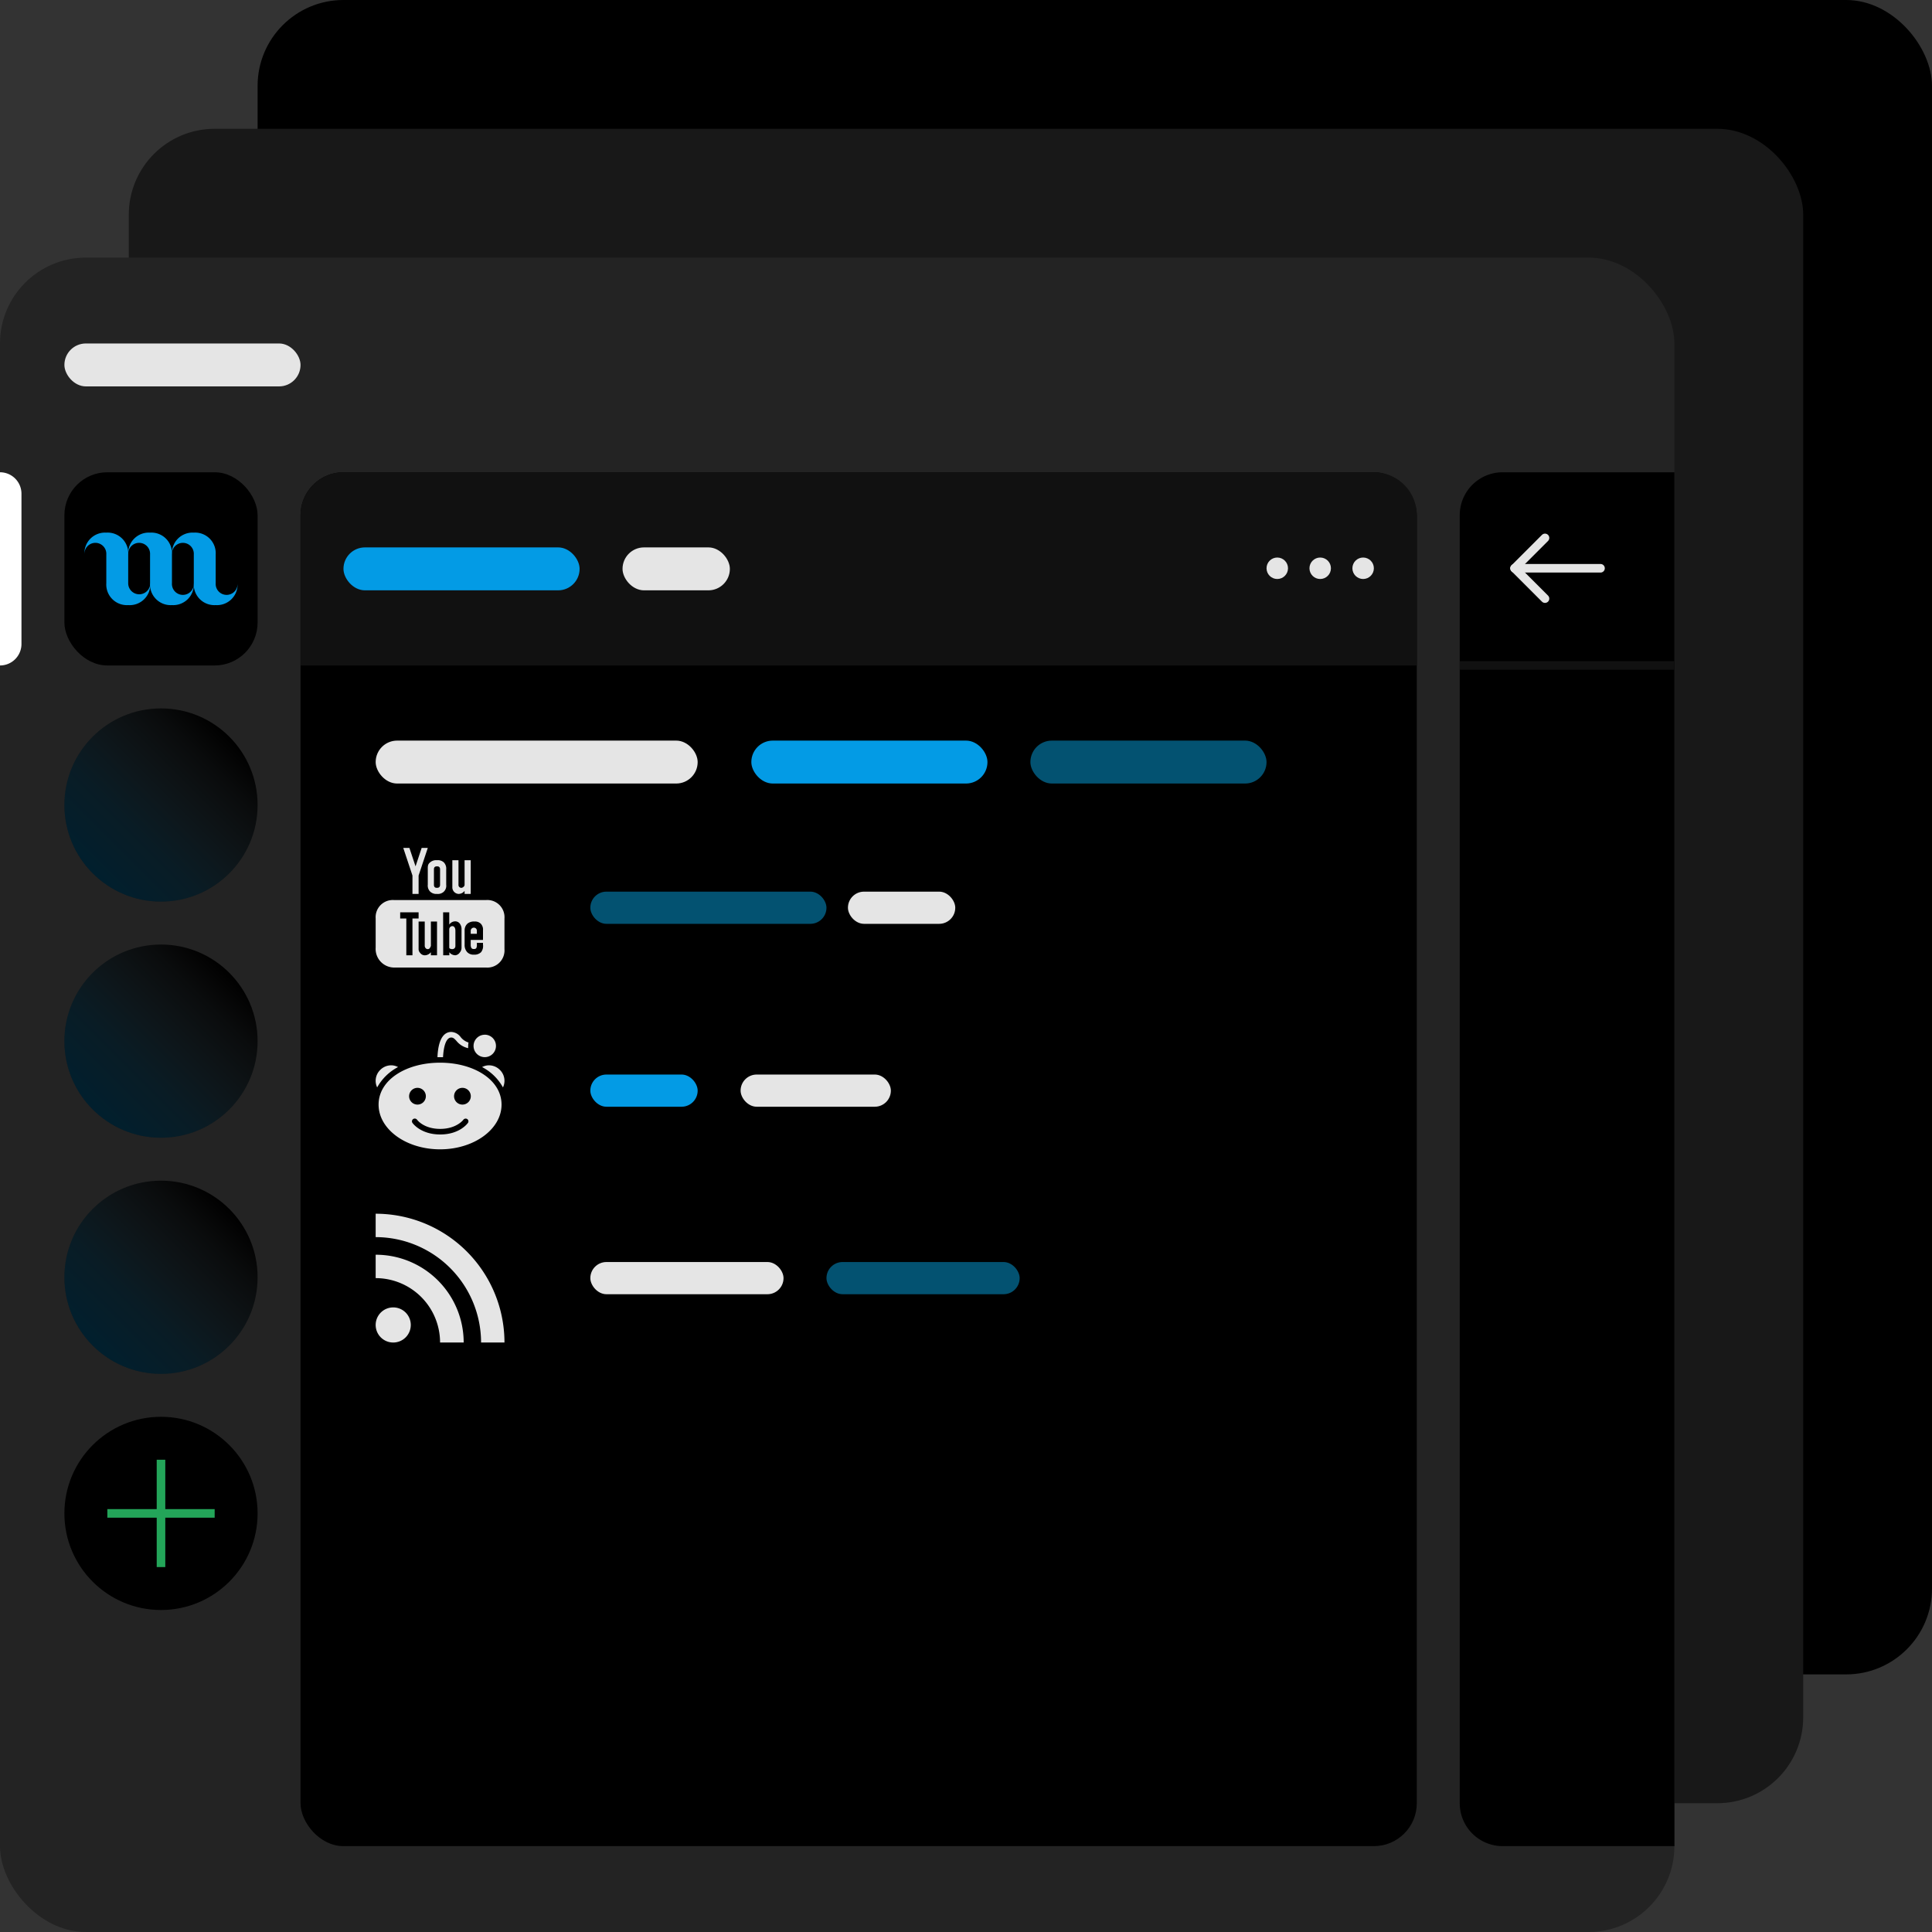 <svg xmlns="http://www.w3.org/2000/svg" xmlns:xlink="http://www.w3.org/1999/xlink" viewBox="0 0 450 450"><rect x="0" y="0" width="450" height="450" fill="#333333" stroke="none"/><defs><style>.cls-1{fill:#181818;}.cls-2{fill:#232323;}.cls-3{fill:#111;}.cls-14,.cls-4,.cls-9{fill:none;stroke-miterlimit:10;stroke-width:2px;}.cls-4{stroke:#111;}.cls-13,.cls-5{fill:#e5e5e5;}.cls-6{fill:#039be5;}.cls-7{fill:#035271;}.cls-8{fill:#fff;}.cls-9{stroke:#e5e5e5;stroke-linecap:round;}.cls-10{fill:url(#linear-gradient);}.cls-11{fill:url(#linear-gradient-2);}.cls-12{fill:url(#linear-gradient-3);}.cls-13{fill-rule:evenodd;}.cls-14{stroke:#23a559;}</style><linearGradient id="linear-gradient" x1="21.59" y1="203.41" x2="53.41" y2="171.59" gradientUnits="userSpaceOnUse"><stop offset="0" stop-color="#039be5" stop-opacity="0.2"/><stop offset="0.31" stop-color="#37b0ea" stop-opacity="0.16"/><stop offset="0.81" stop-color="#c2e7f9" stop-opacity="0.05"/><stop offset="1" stop-color="#fff" stop-opacity="0"/></linearGradient><linearGradient id="linear-gradient-2" x1="21.59" y1="258.41" x2="53.41" y2="226.59" xlink:href="#linear-gradient"/><linearGradient id="linear-gradient-3" x1="21.59" y1="313.41" x2="53.41" y2="281.59" xlink:href="#linear-gradient"/></defs><g id="Layer_2" data-name="Layer 2"><g id="Layer_1-2" data-name="Layer 1"><rect x="60" width="390" height="390" rx="20"/><rect class="cls-1" x="30" y="30" width="390" height="390" rx="20"/><rect class="cls-2" y="60" width="390" height="390" rx="20"/><rect x="70" y="110" width="260" height="320" rx="10"/><path d="M390,430H350a10,10,0,0,1-10-10V120a10,10,0,0,1,10-10h40Z"/><path class="cls-3" d="M330,155H70V120a10,10,0,0,1,10-10H320a10,10,0,0,1,10,10Z"/><line class="cls-4" x1="340" y1="155" x2="390" y2="155"/><rect class="cls-5" x="15" y="80" width="55" height="10" rx="5"/><rect class="cls-6" x="80" y="127.5" width="55" height="10" rx="5"/><rect class="cls-5" x="87.5" y="172.5" width="75" height="10" rx="5"/><rect class="cls-7" x="137.5" y="207.68" width="55" height="7.5" rx="3.75"/><rect class="cls-5" x="197.5" y="207.68" width="25" height="7.5" rx="3.75"/><rect class="cls-6" x="137.5" y="250.28" width="25" height="7.5" rx="3.75"/><rect class="cls-5" x="172.5" y="250.28" width="35" height="7.5" rx="3.75"/><rect class="cls-5" x="137.5" y="293.95" width="45" height="7.5" rx="3.75"/><rect class="cls-7" x="192.5" y="293.95" width="45" height="7.5" rx="3.75"/><rect class="cls-6" x="175" y="172.5" width="55" height="10" rx="5"/><rect class="cls-7" x="240" y="172.5" width="55" height="10" rx="5"/><rect class="cls-5" x="145" y="127.5" width="25" height="10" rx="5"/><path class="cls-8" d="M0,155H0V110H0a5,5,0,0,1,5,5v35A5,5,0,0,1,0,155Z"/><rect x="15" y="110" width="45" height="45" rx="10"/><g id="Main"><path class="cls-6" d="M29.86,135.85v-6.7a4.8,4.8,0,0,0-5.1-5.09,4.8,4.8,0,0,0-5.09,5.09,2.55,2.55,0,1,1,5.09,0v6.7a4.8,4.8,0,0,0,5.1,5.09A4.8,4.8,0,0,0,35,135.85,2.55,2.55,0,1,1,29.86,135.85Z"/><path class="cls-6" d="M40.05,135.85v-6.7a4.8,4.8,0,0,0-5.1-5.09,4.8,4.8,0,0,0-5.09,5.09,2.55,2.55,0,1,1,5.09,0v6.7a4.8,4.8,0,0,0,5.1,5.09,4.8,4.8,0,0,0,5.09-5.09A2.55,2.55,0,1,1,40.05,135.85Z"/><path class="cls-6" d="M50.24,135.85v-6.7a4.8,4.8,0,0,0-5.1-5.09,4.8,4.8,0,0,0-5.09,5.09,2.55,2.55,0,1,1,5.09,0v6.7a4.8,4.8,0,0,0,5.1,5.09,4.8,4.8,0,0,0,5.09-5.09A2.55,2.55,0,1,1,50.24,135.85Z"/></g><line class="cls-9" x1="352.79" y1="132.36" x2="372.79" y2="132.36"/><line class="cls-9" x1="352.79" y1="132.36" x2="359.86" y2="139.43"/><line class="cls-9" x1="352.79" y1="132.36" x2="359.86" y2="125.29"/><circle class="cls-5" cx="317.5" cy="132.36" r="2.5"/><circle class="cls-5" cx="307.5" cy="132.36" r="2.5"/><circle class="cls-5" cx="297.5" cy="132.36" r="2.5"/><circle cx="37.5" cy="187.5" r="22.5"/><circle class="cls-10" cx="37.5" cy="187.5" r="22.5"/><circle cx="37.5" cy="242.5" r="22.5"/><circle class="cls-11" cx="37.5" cy="242.5" r="22.5"/><circle cx="37.5" cy="297.5" r="22.5"/><circle class="cls-12" cx="37.5" cy="297.5" r="22.5"/><circle cx="37.5" cy="352.5" r="22.5"/><path class="cls-13" d="M93.93,197.5l2.14,6.43v4.28H97.5v-4.28l2.14-6.43H98.21l-1.42,4.29-1.43-4.29Zm7.86,2.86a2.17,2.17,0,0,0-1.61.5c-.44.38-.57.67-.54,1.64v3.57a2,2,0,0,0,.55,1.6,2.07,2.07,0,0,0,1.6.54,2,2,0,0,0,1.6-.54,1.9,1.9,0,0,0,.54-1.6V202.5a2.1,2.1,0,0,0-.55-1.63A2.07,2.07,0,0,0,101.79,200.36Zm3.57,0v6.43a1.54,1.54,0,0,0,1.43,1.42,1.77,1.77,0,0,0,1.42-.71v.71h1.43v-7.85h-1.43v5.71c0,.49-.58.72-.71.72a.66.66,0,0,1-.71-.72v-5.71Zm-3.57,1.43c.21,0,.71,0,.71.71v3.57c0,.69-.48.72-.71.72s-.72,0-.72-.72V202.5C101.07,201.92,101.38,201.79,101.79,201.79Zm-10,7.85a4,4,0,0,0-4.29,4.29v6.78a4.34,4.34,0,0,0,4.29,4.65h21.42a4,4,0,0,0,4.29-4.29v-7.14a4,4,0,0,0-4.29-4.29Zm1.42,2.86H97.5v1.43H96.07v8.57H94.64v-8.57H93.21Zm10,0h1.43v2.86a1.7,1.7,0,0,1,.65-.58,1.61,1.61,0,0,1,.69-.18,1.32,1.32,0,0,1,1.08.48,2.11,2.11,0,0,1,.44,1.35v4.28a1.71,1.71,0,0,1-.41,1.15,1.46,1.46,0,0,1-1,.64,1.75,1.75,0,0,1-1.43-.71v.71h-1.43Zm-5.71,2.14h1.43v5.72c0,.16.19.72.71.71s.59-.55.72-.71v-5.72h1.43v7.86h-1.43v-.71a1.76,1.76,0,0,1-.7.55,1.66,1.66,0,0,1-.88.16,1.36,1.36,0,0,1-.92-.55,1.24,1.24,0,0,1-.36-.88Zm13,0a1.91,1.91,0,0,1,1.51.53,2,2,0,0,1,.49,1.53v2.23h-2.86V220a1.52,1.52,0,0,0,.16.81.61.61,0,0,0,.56.23.67.67,0,0,0,.57-.19,1.72,1.72,0,0,0,.14-.88v-.36h1.43v.43a2.31,2.31,0,0,1-.45,1.74,2.19,2.19,0,0,1-1.67.58,2,2,0,0,1-1.59-.62,2.44,2.44,0,0,1-.57-1.7V216.7a2.09,2.09,0,0,1,.64-1.55A2.35,2.35,0,0,1,110.5,214.64Zm-5.14,1.07a.75.75,0,0,0-.72.72v4.28c0,.21.32.36.72.36a.7.7,0,0,0,.71-.7v-3.58C106.07,216.07,105.75,215.71,105.36,215.71Zm5,.36a.73.73,0,0,0-.72.72v.71h1.43v-.71A.69.69,0,0,0,110.36,216.07Z"/><path class="cls-5" d="M105.1,240.36c-1.37,0-3,1.07-3.21,5.88l.61,0,.69,0c.16-2.89.84-4.58,1.91-4.58.46,0,.72.25,1.2.77a4.84,4.84,0,0,0,2.75,1.71,4.55,4.55,0,0,1,0-.53,4.15,4.15,0,0,1,.08-.79,3.72,3.72,0,0,1-1.83-1.26A2.86,2.86,0,0,0,105.1,240.36Zm7.82.65a2.61,2.61,0,1,0,2.6,2.6A2.61,2.61,0,0,0,112.92,241Zm-10.42,6.51c-7.9,0-14.32,4-14.32,9.76S94.6,267.7,102.5,267.7s14.32-4.67,14.32-10.42S110.4,247.52,102.5,247.52Zm-11.39.61a3.61,3.61,0,0,0-2.55,1.08,3.54,3.54,0,0,0-.71,4.07,11.77,11.77,0,0,1,4.86-4.74A3.43,3.43,0,0,0,91.11,248.13Zm22.78,0a3.43,3.43,0,0,0-1.6.41,11.77,11.77,0,0,1,4.86,4.74,3.54,3.54,0,0,0-.71-4.07A3.61,3.61,0,0,0,113.89,248.13Zm-16.6,5.25a1.95,1.95,0,1,1-2,2A1.95,1.95,0,0,1,97.29,253.38Zm10.42,0a1.95,1.95,0,1,1-1.95,2A1.95,1.95,0,0,1,107.71,253.38Zm-11,7.16a.72.72,0,0,1,.43.26c.07.1,1.59,2.14,5.39,2.14s5.38-2.1,5.39-2.12a.67.67,0,0,1,.92-.16.64.64,0,0,1,.14.9c-.08.11-1.93,2.68-6.45,2.68s-6.37-2.57-6.45-2.68a.64.64,0,0,1,.14-.9A.68.68,0,0,1,96.68,260.54Z"/><path class="cls-5" d="M87.5,282.7v5.45a24.57,24.57,0,0,1,24.55,24.55h5.45A30,30,0,0,0,87.5,282.7Zm0,9.55v5.45a15,15,0,0,1,15,15H108A20.46,20.46,0,0,0,87.5,292.25Zm4.09,12.27a4.09,4.09,0,1,0,4.09,4.09A4.09,4.09,0,0,0,91.59,304.52Z"/><line class="cls-14" x1="25" y1="352.5" x2="50" y2="352.5"/><line class="cls-14" x1="37.5" y1="340" x2="37.5" y2="365"/></g></g></svg>